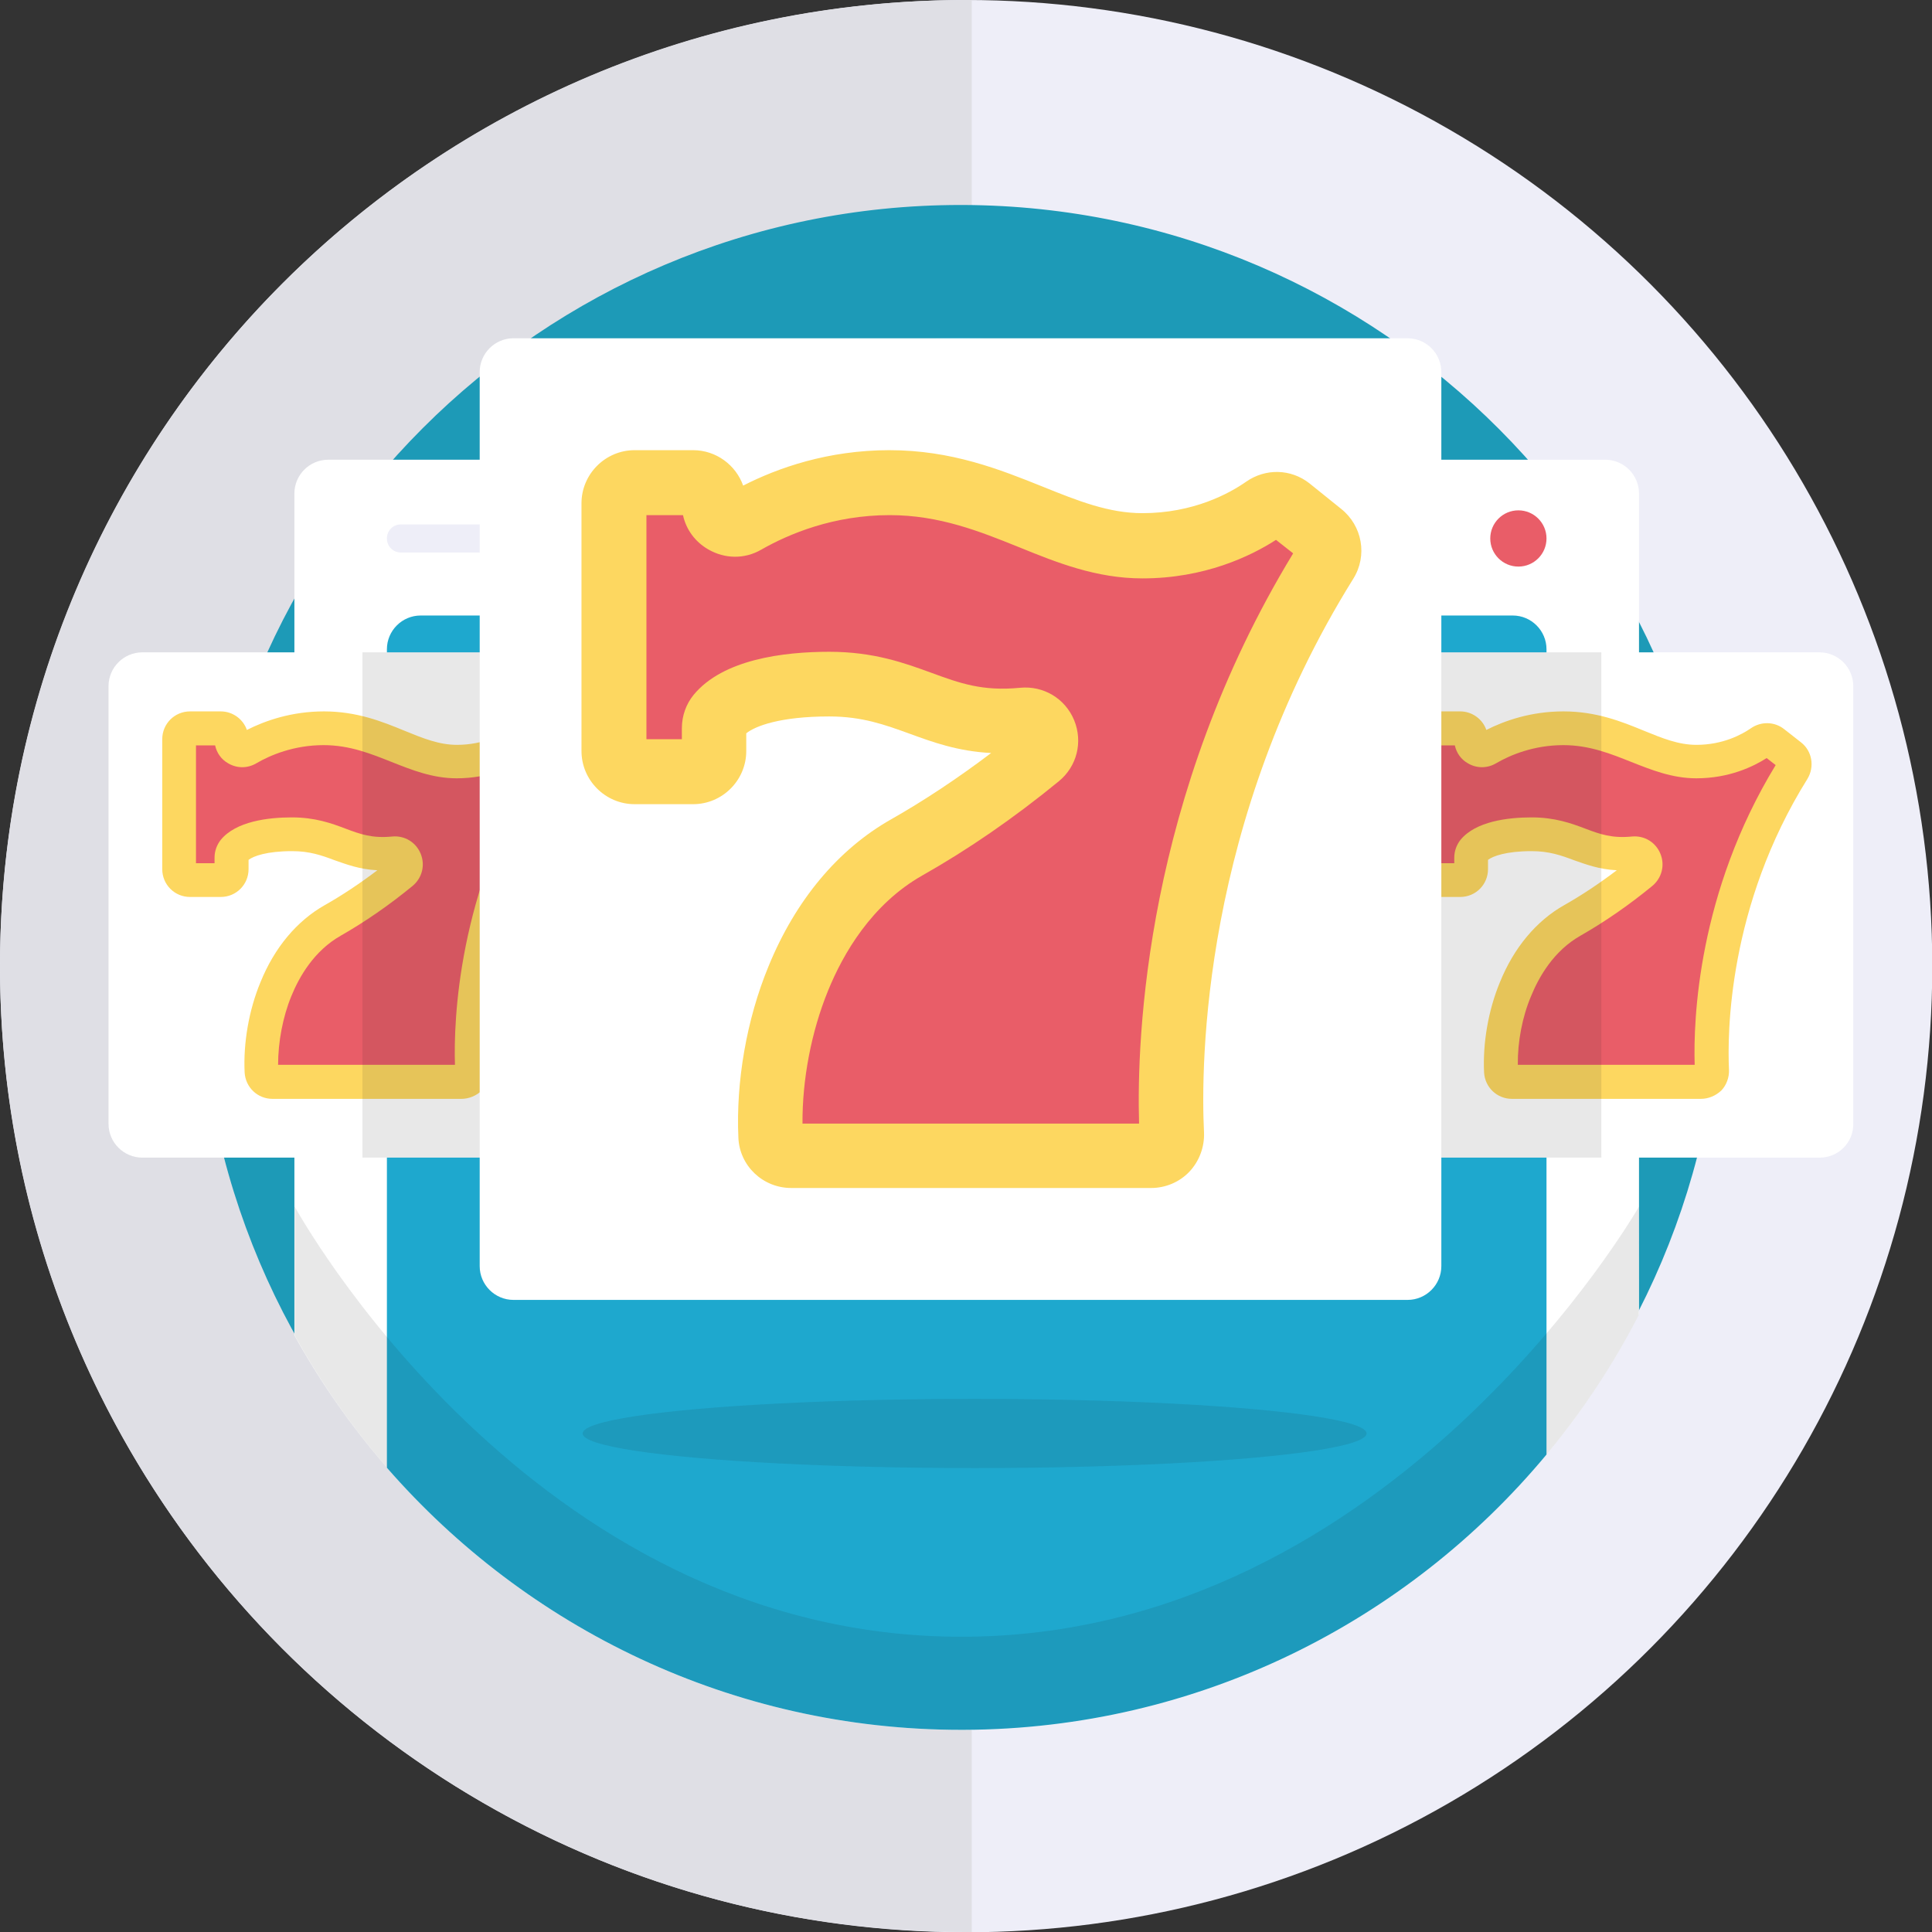 <?xml version="1.0" encoding="utf-8"?>
<!-- Generator: Adobe Illustrator 22.0.0, SVG Export Plug-In . SVG Version: 6.00 Build 0)  -->
<svg version="1.1" id="Layer_1" xmlns="http://www.w3.org/2000/svg" xmlns:xlink="http://www.w3.org/1999/xlink" x="0px" y="0px"
	 viewBox="0 0 687.1 687.1" style="enable-background:new 0 0 687.1 687.1;" xml:space="preserve">
<rect x="0" y="0" width="687.1" height="687.1" fill="#333333" stroke="none"/>
<style type="text/css">
	.st0{fill:#EEEEF8;}
	.st1{fill:#DFDFE5;}
	.st2{fill:#1D9AB7;}
	.st3{fill:#1EA8CE;}
	.st4{fill:#FFFFFF;}
	.st5{fill:#E95D68;}
	.st6{opacity:0.1;fill:#1D1D1B;}
	.st7{clip-path:url(#SVGID_2_);}
	.st8{fill:#4E5660;}
	.st9{fill:#383C43;}
	.st10{clip-path:url(#SVGID_4_);}
	.st11{fill:#FDD760;}
	.st12{clip-path:url(#SVGID_6_);}
	.st13{fill:none;}
	.st14{clip-path:url(#SVGID_8_);}
	.st15{fill:#C8CACC;}
	.st16{fill:#ECF0F1;}
	.st17{fill:#4D4D4D;}
	.st18{opacity:0.53;fill:#ECF0F1;}
	.st19{opacity:0.21;fill:#1D1D1B;}
	.st20{opacity:4.000000e-02;fill:#1D1D1B;}
</style>
<circle class="st0" cx="343.6" cy="343.6" r="343.6"/>
<path class="st1" d="M343.6,687.1c0.7,0,1.3,0,2,0V0c-0.7,0-1.3,0-2,0C153.8,0,0,153.8,0,343.6C0,533.3,153.8,687.1,343.6,687.1z"/>
<path class="st2" d="M612.2,343.6c0,148.9-120.9,270.1-269.7,270.6h-1C192.4,614.2,71,492.8,71,343.6
	C71,194.3,192.4,72.9,341.6,72.9h1C491.3,73.5,612.2,194.7,612.2,343.6z"/>
<path class="st3" d="M564.7,343.6c0,122.9-99.8,223-222.6,223.4h-0.8c-123.2,0-223.4-100.2-223.4-223.4
	c0-123.2,100.2-223.4,223.4-223.4h0.8C464.9,120.6,564.7,220.6,564.7,343.6z"/>
<g>
	<path class="st4" d="M341.8,615.2h1c104.6-0.4,195.4-60.4,240.1-147.7v-292c0-6.6-5.4-12-12-12H116.7c-6.6,0-12,5.4-12,12v299.4
		C150.9,558.5,239.8,615.2,341.8,615.2z"/>
	<path class="st3" d="M341.8,615.2h1c83.2-0.3,157.7-38.4,207.2-97.9V230.9c0-6.6-5.4-12-12-12H149.6c-6.6,0-12,5.4-12,12v291.1
		C187.3,579,260.4,615.2,341.8,615.2z"/>
	<circle class="st5" cx="540" cy="191.5" r="10"/>
	<path class="st0" d="M317.2,196.5H142.6c-2.8,0-5-2.2-5-5v0c0-2.8,2.2-5,5-5h174.6c2.8,0,5,2.2,5,5v0
		C322.2,194.2,320,196.5,317.2,196.5z"/>
	<path class="st6" d="M341.8,615.2h1c104.5-0.4,195.2-60.3,240-147.5l0.1-38.6c0,0-87.3,153-241,153c-153.7,0-237.1-153-237.1-153
		v45.8C150.9,558.5,239.8,615.2,341.8,615.2z"/>
</g>
<ellipse class="st6" cx="346.6" cy="509.8" rx="139.4" ry="12.3"/>
<g>
	<path class="st4" d="M206.4,411.7H50.6c-6.6,0-12-5.4-12-12V244c0-6.6,5.4-12,12-12h155.7c6.6,0,12,5.4,12,12v155.7
		C218.4,406.3,213,411.7,206.4,411.7z"/>
	<g>
		<path class="st5" d="M82.4,262.8L82.4,262.8c0-2.1-1.7-3.9-3.9-3.9H67.6c-2.1,0-3.9,1.7-3.9,3.9V309c0,2.1,1.7,3.9,3.9,3.9h10.9
			c2.1,0,3.9-1.7,3.9-3.9v-4.2c0-0.9,0.3-1.8,0.9-2.4c1.7-2.1,6.8-5.8,20.7-5.8c15.6,0,20.5,8.3,36.3,6.7c3.8-0.4,5.8,4.4,2.8,6.9
			c-6.3,5.2-14.9,11.5-24.6,17c-19.3,10.9-26.3,36.5-25.5,54c0.1,2.1,1.8,3.7,3.9,3.7h67.2c2.2,0,4-1.8,3.9-4.1
			c-0.6-13.7-0.3-60.3,28.8-107c1-1.7,0.7-3.9-0.9-5.1l-6-4.7c-1.3-1.1-3.2-1.1-4.6-0.1c-3.7,2.6-11.6,7-22.8,7
			c-15.8,0-27.4-11.8-47.3-11.8c-11.9,0-21.4,4-27,7.3C85.6,267.7,82.4,265.8,82.4,262.8z"/>
		<path class="st11" d="M164.1,390.8H96.9c-5.3,0-9.6-4.1-9.9-9.4c-0.5-10.4,1.5-22.1,5.6-32c5-12.4,13-21.9,22.9-27.5
			c6.2-3.5,12.5-7.7,18.7-12.4c-6.3-0.3-11-2.1-15.3-3.6c-4.5-1.7-8.8-3.2-15-3.2c-9.1,0-13.8,1.8-15.5,3.1v3.3
			c0,5.5-4.4,9.9-9.9,9.9H67.6c-5.5,0-9.9-4.4-9.9-9.9v-46.2c0-5.5,4.4-9.9,9.9-9.9h10.9c4.3,0,8,2.8,9.3,6.6
			c6.5-3.3,15.9-6.6,27.4-6.6c11.7,0,20.7,3.6,28.7,6.9c6.6,2.7,12.3,5,18.6,5c9.5,0,16.2-3.7,19.4-5.9c3.6-2.5,8.4-2.4,11.8,0.3
			l6,4.7c4,3.1,4.9,8.7,2.3,13c-28.3,45.3-28.5,90.7-27.9,103.5c0.1,2.7-0.9,5.4-2.7,7.3C169.4,389.7,166.8,390.8,164.1,390.8z
			 M98.9,378.7h62.9c-0.5-16,1.1-61.2,28.8-106.6l-3.2-2.5c-4.7,3-13.3,7.2-25,7.2c-8.6,0-16-3-23.1-5.8c-7.3-2.9-14.9-6-24.2-6
			c-10.5,0-18.9,3.5-24,6.5c-3.1,1.8-6.8,1.8-9.9,0c-2.5-1.4-4.1-3.7-4.7-6.4h-6.8v41.9h6.6v-2c0-2.3,0.8-4.5,2.2-6.3
			c5.4-6.6,16.8-8,25.3-8c8.3,0,14.1,2.1,19.1,4c5.3,2,9.5,3.5,16.6,2.8c4.4-0.4,8.4,2,10.1,6.1c1.7,4.1,0.5,8.7-2.9,11.5
			c-8.4,6.9-17,12.8-25.4,17.6c-9.6,5.4-14.9,14.7-17.7,21.6C100.6,361.6,98.9,370.5,98.9,378.7z M88.4,262.8L88.4,262.8L88.4,262.8
			z"/>
	</g>
	<path class="st6" d="M208.6,232h-79.7v179.7h79.7c5.4,0,9.8-4.4,9.8-9.8V241.7C218.4,236.4,214,232,208.6,232z"/>
</g>
<g>
	<path class="st4" d="M647.2,411.7H491.4c-6.6,0-12-5.4-12-12V244c0-6.6,5.4-12,12-12h155.7c6.6,0,12,5.4,12,12v155.7
		C659.2,406.3,653.8,411.7,647.2,411.7z"/>
	<g>
		<path class="st5" d="M523.2,262.8L523.2,262.8c0-2.1-1.7-3.9-3.9-3.9h-10.9c-2.1,0-3.9,1.7-3.9,3.9V309c0,2.1,1.7,3.9,3.9,3.9
			h10.9c2.1,0,3.9-1.7,3.9-3.9v-4.2c0-0.9,0.3-1.8,0.9-2.4c1.7-2.1,6.8-5.8,20.7-5.8c15.6,0,20.5,8.3,36.3,6.7
			c3.8-0.4,5.8,4.4,2.8,6.9c-6.3,5.2-14.9,11.5-24.6,17c-19.3,10.9-26.3,36.5-25.5,54c0.1,2.1,1.8,3.7,3.9,3.7h67.2
			c2.2,0,4-1.8,3.9-4.1c-0.6-13.7-0.3-60.3,28.8-107c1-1.7,0.7-3.9-0.9-5.1l-6-4.7c-1.3-1.1-3.2-1.1-4.6-0.1c-3.7,2.6-11.6,7-22.8,7
			c-15.8,0-27.4-11.8-47.3-11.8c-11.9,0-21.4,4-27,7.3C526.4,267.7,523.2,265.8,523.2,262.8z"/>
		<path class="st11" d="M604.9,390.8h-67.2c-5.3,0-9.6-4.1-9.9-9.4c-0.5-10.4,1.5-22.1,5.6-32c5-12.4,13-21.9,22.9-27.5
			c6.2-3.5,12.5-7.7,18.7-12.4c-6.3-0.3-11-2.1-15.3-3.6c-4.5-1.7-8.8-3.2-15-3.2c-9.1,0-13.8,1.8-15.5,3.1v3.3
			c0,5.5-4.4,9.9-9.9,9.9h-10.9c-5.5,0-9.9-4.4-9.9-9.9v-46.2c0-5.5,4.4-9.9,9.9-9.9h10.9c4.3,0,8,2.8,9.3,6.6
			c6.5-3.3,15.9-6.6,27.4-6.6c11.7,0,20.7,3.6,28.7,6.9c6.6,2.7,12.3,5,18.6,5c9.5,0,16.2-3.7,19.4-5.9c3.6-2.5,8.4-2.4,11.8,0.3
			l6,4.7c4,3.1,4.9,8.7,2.3,13c-28.3,45.3-28.5,90.7-27.9,103.5c0.1,2.7-0.9,5.4-2.7,7.3C610.2,389.7,607.6,390.8,604.9,390.8z
			 M539.8,378.7h62.9c-0.5-16,1.1-61.2,28.8-106.6l-3.2-2.5c-4.7,3-13.3,7.2-25,7.2c-8.6,0-16-3-23.1-5.8c-7.3-2.9-14.9-6-24.2-6
			c-10.5,0-18.9,3.5-24,6.5c-3.1,1.8-6.8,1.8-9.9,0c-2.5-1.4-4.1-3.7-4.7-6.4h-6.8v41.9h6.6v-2c0-2.3,0.8-4.5,2.2-6.3
			c5.4-6.6,16.8-8,25.3-8c8.3,0,14.1,2.1,19.1,4c5.3,2,9.5,3.5,16.6,2.8c4.4-0.4,8.4,2,10.1,6.1c1.7,4.1,0.5,8.7-2.9,11.5
			c-8.4,6.9-17,12.8-25.4,17.6c-9.6,5.4-14.9,14.7-17.7,21.6C541.4,361.6,539.7,370.5,539.8,378.7z M529.2,262.8L529.2,262.8
			L529.2,262.8z"/>
	</g>
	<path class="st6" d="M489.8,232h79.7v179.7h-79.7c-5.4,0-9.8-4.4-9.8-9.8V241.7C480,236.4,484.4,232,489.8,232z"/>
</g>
<path class="st4" d="M500.6,462.3h-318c-6.6,0-12-5.4-12-12v-318c0-6.6,5.4-12,12-12h318c6.6,0,12,5.4,12,12v318
	C512.6,456.9,507.2,462.3,500.6,462.3z"/>
<g>
	<path class="st5" d="M253.9,179L253.9,179c0-4.1-3.3-7.4-7.4-7.4h-20.8c-4.1,0-7.4,3.3-7.4,7.4v87.9c0,4.1,3.3,7.4,7.4,7.4h20.8
		c4.1,0,7.4-3.3,7.4-7.4v-8c0-1.7,0.6-3.3,1.6-4.6c3.3-4,12.9-11.1,39.3-11.1c29.6,0,39,15.8,69.1,12.8c7.2-0.7,11,8.5,5.4,13.1
		c-12,9.8-28.3,21.8-46.8,32.3c-36.8,20.8-50,69.4-48.5,102.7c0.2,3.9,3.4,7,7.4,7h127.9c4.2,0,7.6-3.5,7.4-7.7
		c-1.2-26.2-0.5-114.7,54.9-203.6c2-3.2,1.3-7.4-1.7-9.7l-11.3-8.9c-2.6-2-6.1-2.1-8.8-0.2c-7,4.9-22.1,13.3-43.5,13.3
		c-30,0-52.2-22.5-90-22.5c-22.7,0-40.7,7.7-51.4,13.8C260,188.2,253.9,184.7,253.9,179z"/>
	<path class="st11" d="M409.4,422.5H281.4c-10.1,0-18.4-7.9-18.8-17.9c-0.9-19.8,2.9-42,10.7-60.9c9.6-23.5,24.7-41.6,43.6-52.3
		c11.8-6.7,23.7-14.6,35.6-23.6c-11.9-0.6-20.9-3.9-29.1-6.9c-8.6-3.1-16.7-6.1-28.5-6.1c-17.4,0-26.3,3.4-29.5,6v6.3
		c0,10.4-8.5,18.9-18.9,18.9h-20.8c-10.4,0-18.9-8.5-18.9-18.9V179c0-10.4,8.5-18.9,18.9-18.9h20.8c8.2,0,15.2,5.3,17.8,12.6
		c12.3-6.3,30.2-12.6,52-12.6c22.2,0,39.4,6.9,54.6,13c12.6,5.1,23.5,9.4,35.4,9.4c18.1,0,30.9-7,36.9-11.2
		c6.9-4.8,15.9-4.6,22.5,0.6L477,181c7.5,6,9.4,16.6,4.3,24.8c-53.8,86.3-54.3,172.6-53.1,197c0.2,5.1-1.7,10.2-5.2,13.9
		C419.5,420.4,414.5,422.5,409.4,422.5z M285.4,399.6h119.7c-0.9-30.4,2.2-116.4,54.8-202.8l-6.1-4.8c-9,5.8-25.4,13.7-47.5,13.7
		c-16.4,0-30.4-5.6-43.9-11.1c-13.9-5.6-28.3-11.4-46-11.4c-20,0-35.9,6.7-45.7,12.3c-5.9,3.4-12.9,3.3-18.8-0.1
		c-4.7-2.7-7.9-7.1-9-12.2h-13v79.7h12.6v-3.9c0-4.4,1.5-8.6,4.2-11.9c10.4-12.6,31.9-15.3,48.2-15.3c15.9,0,26.8,4,36.4,7.5
		c10.1,3.7,18.1,6.6,31.5,5.3c8.3-0.8,16,3.8,19.2,11.5c3.2,7.8,1,16.5-5.5,21.8c-16,13.1-32.3,24.3-48.4,33.4
		c-18.2,10.3-28.3,28-33.6,41C288.5,367,285.3,384,285.4,399.6z M265.4,179L265.4,179L265.4,179z"/>
</g>
</svg>
